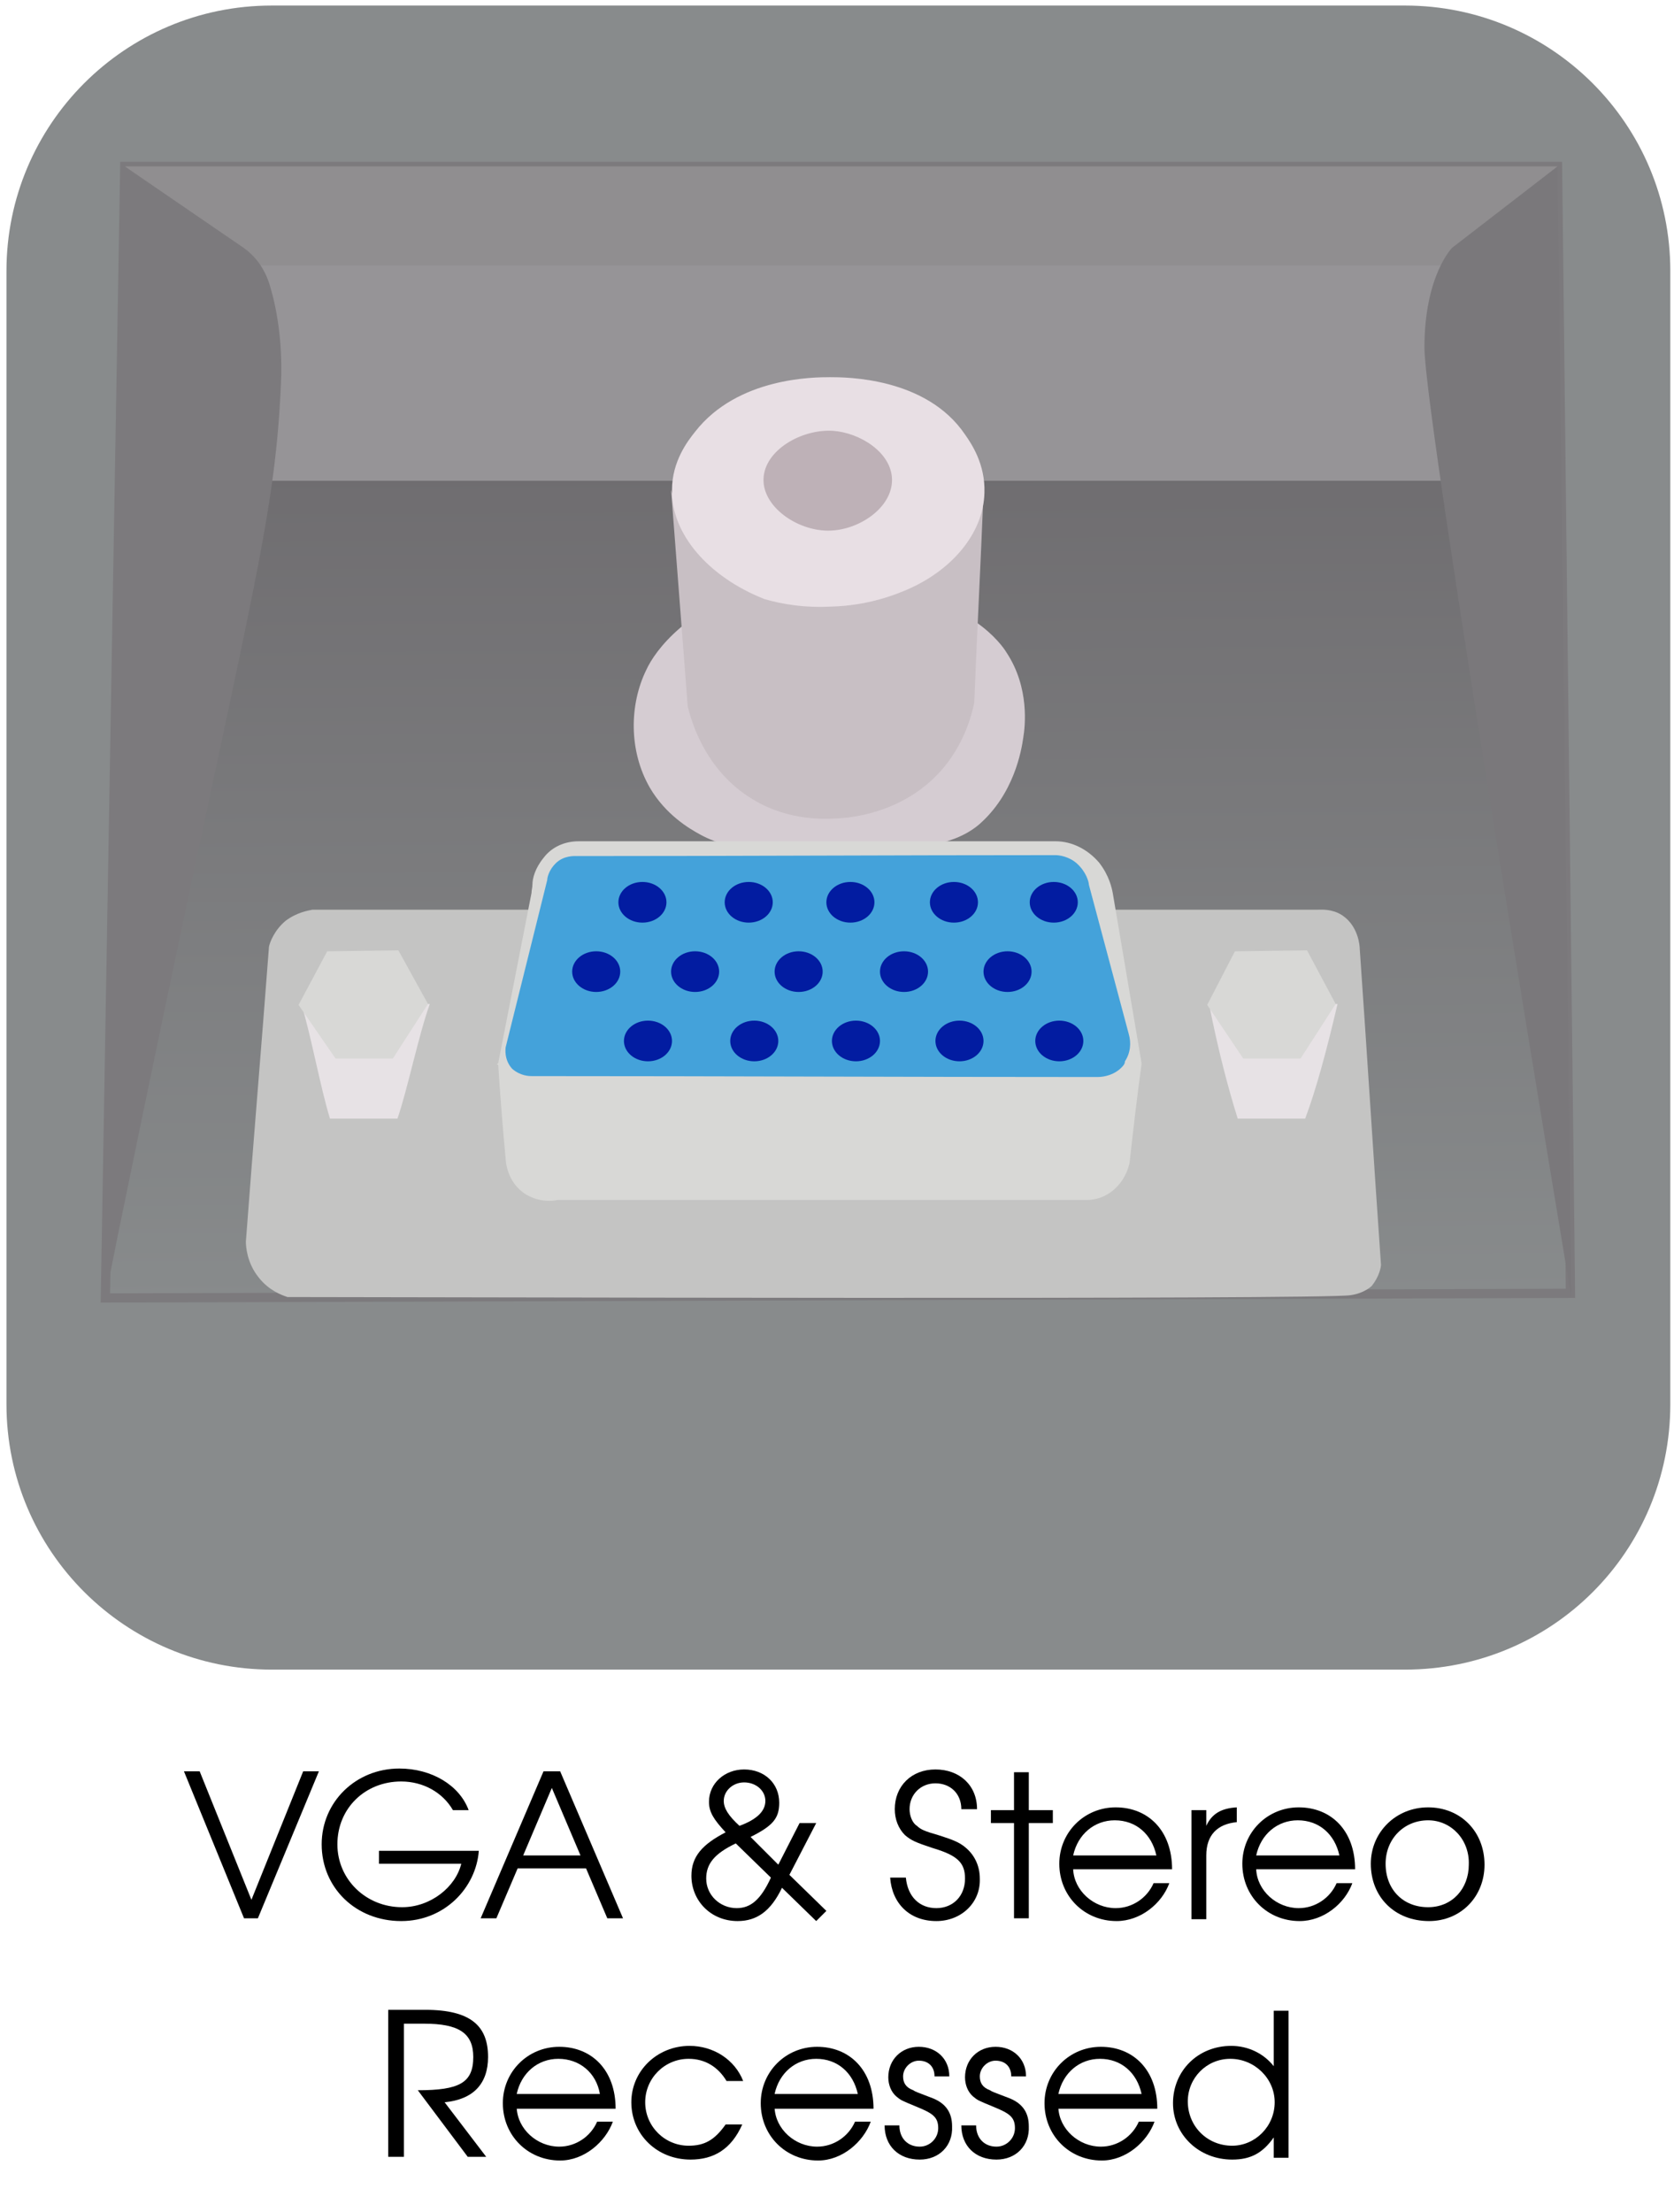 <?xml version="1.0" encoding="utf-8"?>
<!-- Generator: Adobe Illustrator 24.1.3, SVG Export Plug-In . SVG Version: 6.00 Build 0)  -->
<svg version="1.1" id="Layer_1" xmlns="http://www.w3.org/2000/svg" xmlns:xlink="http://www.w3.org/1999/xlink" x="0px" y="0px"
	 viewBox="0 0 181.1 239.3" style="enable-background:new 0 0 181.1 239.3;" xml:space="preserve">
<style type="text/css">
	.st0{fill:#888B8C;}
	.st1{fill:url(#SVGID_1_);}
	.st2{fill:#D5CCD2;}
	.st3{fill:none;stroke:#7C7A7D;stroke-miterlimit:10;}
	.st4{fill:#C4C4C3;}
	.st5{fill:#E7E2E5;}
	.st6{fill:#908E90;}
	.st7{fill:#969497;}
	.st8{fill:#7A787B;}
	.st9{fill:#7C7A7D;}
	.st10{fill:#D8D8D6;}
	.st11{fill:#44A2DA;}
	.st12{fill:#021CA1;}
	.st13{fill:#C8BFC4;}
	.st14{fill:#E8DFE4;}
	.st15{fill:#BEB1B7;}
</style>
<path class="st0" d="M152,180.6H29.4c-15.8,0-28.7-12.8-28.7-28.7V29.3c0-15.8,12.8-28.7,28.7-28.7H152c15.8,0,28.7,12.8,28.7,28.7
	v122.6C180.7,167.8,167.9,180.6,152,180.6z"/>
<linearGradient id="SVGID_1_" gradientUnits="userSpaceOnUse" x1="90.91" y1="43.535" x2="90.384" y2="133.261" gradientTransform="matrix(1 0 0 -1 0 184)">
	<stop  offset="0" style="stop-color:#888B8C"/>
	<stop  offset="0.999" style="stop-color:#6F6D70"/>
</linearGradient>
<path class="st1" d="M28.8,51.1c42.6,0.1,85.2,0.2,127.8,0.3c4.6,29.5,9.1,59,13.7,88.6l-158.6,0.9c-0.1-1.2-0.1-2.4-0.2-3.5
	c0.5-2.1,0.9-4.1,1.4-6.2C18.2,104.5,23.5,77.8,28.8,51.1z"/>
<path class="st2" d="M73.6,67.9c-2.1,1.8-3.2,3.5-3.7,4.6c-1.8,3.7-1.9,8.7,0.4,12.7c1.7,2.9,4.2,4.4,5.5,5.1
	c1.5,0.8,4.5,2.2,14.3,1.9c8.5-0.3,12.8-0.5,15.8-3c3.8-3.3,4.6-8,4.8-9.4c0.2-1.2,0.7-5.4-1.8-9.2c-0.3-0.5-1.3-1.9-3.3-3.3
	C99.1,62.6,83.1,60,73.6,67.9z"/>
<polygon class="st3" points="169.9,139.9 11.4,140.4 13.5,18 168.5,18 "/>
<path class="st4" d="M149.4,136.8c-0.8-11.4-1.5-22.8-2.3-34.2c0-0.2-0.1-2.4-1.9-3.6c-1.1-0.7-2.2-0.6-2.6-0.6
	c-36.3,0-72.6,0-108.8,0c-0.5,0.1-1.7,0.3-2.9,1.2c-1.2,1-1.7,2.3-1.8,2.8c-0.8,10.6-1.7,21.2-2.5,31.9c0,0.5,0.1,2.3,1.4,3.9
	c1.1,1.4,2.5,1.9,3.1,2.1c13.9,0,111.9,0.3,115-0.2c1.5-0.2,2.3-1,2.3-1C149.2,138.1,149.4,137.1,149.4,136.8z"/>
<path class="st5" d="M141.2,121c-2.4,0-4.9,0-7.3,0c-1-3.2-2.1-7.3-3.1-12.4h13.9C143.5,113.7,142.4,117.8,141.2,121z"/>
<polygon class="st6" points="13.5,18 28.2,28.7 157.2,28.7 168.5,18 "/>
<polygon class="st7" points="28.2,28.7 28.2,52 155.9,52 157.2,28.7 "/>
<path class="st8" d="M168.5,18l-11.4,8.8c0,0-3,3-3,10.8S170,140.4,170,140.4L168.5,18z"/>
<path class="st9" d="M13.5,18l12.7,8.7c1.5,1,2.5,2.5,3,4.2c0.7,2.3,1.4,6,1.2,10.5c-0.7,16.2-3.7,24.1-17.4,91
	c-0.1,0.4-1.6,8-1.6,8L13.5,18z"/>
<path class="st10" d="M53.9,115.2L53.9,115.2c0.2,3.1,0.5,7,0.8,10.1c0,0.2,0.1,2.6,2.2,3.9c1.5,0.9,3,0.7,3.4,0.6
	c19.1,0,38.1,0,57.2,0c0.4,0,1.8,0,3.1-1.2c1.2-1.1,1.5-2.4,1.6-2.8c0.4-3.6,0.8-7.1,1.3-10.7h-0.1c0.1,0,0.1-0.1,0.1-0.1l-3.1-18.3
	c-0.1-0.6-0.4-2-1.5-3.4c-1.2-1.4-2.9-2.3-4.7-2.3l-51.6,0c-1.5,0-2.9,0.6-3.8,1.8l0,0c-0.9,1.1-1.2,2.2-1.2,2.9
	c0,0.3-0.1,0.6-0.1,0.9c-1.2,6.1-2.4,12.3-3.6,18.4C53.7,115.1,53.8,115.2,53.9,115.2z"/>
<path class="st11" d="M121.3,115.5c-0.7,0.7-1.7,1-2.6,1c-20.4,0-40.8-0.1-61.2-0.1c-0.2,0-1.2,0-2.1-0.8c-0.9-1-0.7-2.2-0.7-2.3
	c1.5-6,3-12.1,4.5-18.1c0-0.3,0.2-1.1,0.9-1.8c0.9-0.9,2.1-0.8,2.3-0.8c17.3,0,34.5-0.1,51.8-0.1c0.3,0,1.4,0.1,2.3,0.9
	c1,0.9,1.3,2,1.3,2.3l4.3,16.1c0.3,1,0.2,2.1-0.4,3C121.7,115.1,121.5,115.3,121.3,115.5L121.3,115.5z"/>
<ellipse class="st12" cx="109" cy="105.1" rx="2.6" ry="2.2"/>
<ellipse class="st12" cx="97.8" cy="105.1" rx="2.6" ry="2.2"/>
<ellipse class="st12" cx="86.4" cy="105.1" rx="2.6" ry="2.2"/>
<ellipse class="st12" cx="75.2" cy="105.1" rx="2.6" ry="2.2"/>
<ellipse class="st12" cx="70.1" cy="112.6" rx="2.6" ry="2.2"/>
<ellipse class="st12" cx="81.6" cy="112.6" rx="2.6" ry="2.2"/>
<ellipse class="st12" cx="92.6" cy="112.6" rx="2.6" ry="2.2"/>
<ellipse class="st12" cx="103.8" cy="112.6" rx="2.6" ry="2.2"/>
<ellipse class="st12" cx="114.6" cy="112.6" rx="2.6" ry="2.2"/>
<ellipse class="st12" cx="69.5" cy="97.6" rx="2.6" ry="2.2"/>
<ellipse class="st12" cx="81" cy="97.6" rx="2.6" ry="2.2"/>
<ellipse class="st12" cx="92" cy="97.6" rx="2.6" ry="2.2"/>
<ellipse class="st12" cx="103.2" cy="97.6" rx="2.6" ry="2.2"/>
<ellipse class="st12" cx="114" cy="97.6" rx="2.6" ry="2.2"/>
<ellipse class="st12" cx="64.5" cy="105.1" rx="2.6" ry="2.2"/>
<g>
	<polygon class="st10" points="134.5,114.5 140.7,114.5 144.5,108.6 141.4,102.8 133.6,102.9 130.6,108.7 	"/>
</g>
<path class="st5" d="M43,121c-2.4,0-4.9,0-7.3,0c-1-3.2-2.1-9.2-3.1-12.4h13.9C45.3,111.9,44.1,117.8,43,121z"/>
<g>
	<polygon class="st10" points="36.3,114.5 42.5,114.5 46.3,108.6 43.1,102.8 35.4,102.9 32.3,108.7 	"/>
</g>
<path class="st13" d="M72.6,53c0.6,7.8,1.2,15.6,1.8,23.4c0.3,1.2,1.7,6.9,7.1,10.1c4,2.4,8,2.1,9.5,2c1.4-0.1,7.2-0.7,11.2-5.6
	c2.1-2.6,2.9-5.4,3.2-6.9c0.3-7.6,0.7-15.1,1-22.7c-0.5,1.6-1.6,4.4-4.1,7c-4.7,4.9-10.8,5.3-12.3,5.3c-1.5,0.1-7.6,0.2-12.6-4.5
	C74.2,58.1,73.1,54.6,72.6,53z"/>
<path class="st14" d="M89.8,40.8c-1.7,0-10,0-14.6,5.9c-0.8,1-2.5,3.2-2.5,6.3c-0.1,4.7,3.9,9.4,10,11.8c1.7,0.5,4.3,1,7.4,0.8
	c3.2-0.1,5.8-0.9,7.5-1.6c5.3-2.1,8.8-6.3,8.9-10.7c0.1-3.1-1.4-5.3-2.1-6.3C100.2,40.8,91.5,40.8,89.8,40.8z"/>
<path class="st15" d="M82.6,51.8c-0.1,3,3.6,5.6,7,5.6c3.3,0,7-2.5,6.9-5.6c-0.1-2.9-3.5-5-6.4-5.2C86.7,46.4,82.7,48.7,82.6,51.8z"
	/>
<g>
	<path d="M27.9,207.5h-1.5l-6.5-15.9h1.7l5.6,13.9l5.6-13.9h1.7L27.9,207.5z"/>
	<path d="M43.4,207.8c-4.9,0-8.6-3.6-8.6-8.3c0-4.6,3.7-8.2,8.4-8.2c3.5,0,6.5,1.8,7.5,4.5H49c-1.1-1.9-3.2-3.1-5.6-3.1
		c-3.9,0-6.9,2.9-6.9,6.8c0,3.8,3.1,6.8,7,6.8c3.1,0,5.8-2.2,6.4-4.7h-8.9v-1.4h10.8C51.5,204.2,48.1,207.8,43.4,207.8z"/>
	<path d="M65.7,207.5l-2.3-5.4H56l-2.3,5.4H52l6.8-15.9h1.8l6.8,15.9H65.7z M59.7,193.4l-3.1,7.3h6.2L59.7,193.4z"/>
	<path d="M88.3,207.8l-3.7-3.6c-1.2,2.5-2.7,3.6-4.8,3.6c-2.9,0-5-2.2-5-4.9c0-2.1,1.2-3.4,3.7-4.7c-1.3-1.4-1.8-2.2-1.8-3.3
		c0-2,1.7-3.5,3.8-3.5c2.2,0,3.8,1.5,3.8,3.6c0,1.7-0.7,2.5-3.1,3.7l3,3l2.3-4.5h1.8l-2.9,5.6l4,3.9L88.3,207.8z M79.6,199.4
		c-2.3,1.1-3.2,2.2-3.2,3.8c0,1.8,1.5,3.2,3.3,3.2c1.5,0,2.6-0.9,3.7-3.3L79.6,199.4z M80.5,192.8c-1.2,0-2.2,0.9-2.2,2
		c0,0.8,0.5,1.6,1.7,2.7c1.9-0.7,2.8-1.6,2.8-2.7C82.8,193.7,81.8,192.8,80.5,192.8z"/>
	<path d="M101.3,207.8c-2.9,0-4.8-1.9-5-4.7H98c0.2,2.1,1.5,3.3,3.3,3.3c1.8,0,3.1-1.3,3.1-3.2c0-1.7-0.8-2.5-3.5-3.3
		c-1.8-0.6-2.3-0.8-3-1.4c-0.7-0.7-1.1-1.7-1.1-2.8c0-2.5,1.8-4.3,4.4-4.3c2.6,0,4.5,1.7,4.5,4.3H104c0-1.7-1.2-2.8-2.8-2.8
		c-1.6,0-2.8,1.2-2.8,2.8c0,0.7,0.3,1.5,0.8,1.8c0.4,0.4,0.9,0.6,2.3,1c1.6,0.5,2.3,0.8,2.9,1.3c1,0.8,1.6,2,1.6,3.4
		C106.1,205.8,104,207.8,101.3,207.8z"/>
	<path d="M111.3,197.2v10.3h-1.6v-10.3h-2.5v-1.4h2.5v-4.1h1.6v4.1h2.6v1.4H111.3z"/>
	<path d="M116.1,202.2c0.1,2.3,2.2,4.2,4.6,4.2c1.8,0,3.4-1.1,4.1-2.7h1.7c-0.8,2.2-3.1,4.1-5.7,4.1c-3.5,0-6.2-2.7-6.2-6.2
		c0-3.4,2.7-6.1,6.1-6.1c3.5,0,6.1,2.5,6.1,6.7H116.1z M120.6,196.9c-2.2,0-4,1.5-4.5,3.8h9C124.6,198.4,122.9,196.9,120.6,196.9z"
		/>
	<path d="M130.5,200.7v6.9h-1.6v-11.8h1.6v1.7c0.6-1.3,1.6-1.9,3.3-2v1.6C131.7,197.3,130.5,198.5,130.5,200.7z"/>
	<path d="M135.9,202.2c0.1,2.3,2.2,4.2,4.6,4.2c1.8,0,3.4-1.1,4.1-2.7h1.7c-0.8,2.2-3.1,4.1-5.7,4.1c-3.5,0-6.2-2.7-6.2-6.2
		c0-3.4,2.7-6.1,6.1-6.1c3.5,0,6.1,2.5,6.1,6.7H135.9z M140.4,196.9c-2.2,0-4,1.5-4.5,3.8h9C144.4,198.4,142.7,196.9,140.4,196.9z"
		/>
	<path d="M154.6,207.8c-3.7,0-6.3-2.6-6.3-6.2c0-3.4,2.7-6.1,6.2-6.1c3.5,0,6.1,2.6,6.1,6.2C160.6,205.2,158,207.8,154.6,207.8z
		 M154.5,196.9c-2.6,0-4.6,2-4.6,4.7c0,2.8,1.9,4.7,4.6,4.7c2.6,0,4.4-2,4.4-4.6C159,199,157,196.9,154.5,196.9z"/>
	<path d="M48.1,227.4l4.5,5.9h-2l-5.4-7.2c4.5,0,6-0.8,6-3.6c0-2.6-1.6-3.6-5.3-3.6h-2.2v14.4H42v-15.9H46c5,0,6.8,1.8,6.8,5.1
		C52.8,225.4,51.2,227.1,48.1,227.4z"/>
	<path d="M55.9,228c0.1,2.3,2.2,4.2,4.6,4.2c1.8,0,3.4-1.1,4.1-2.7h1.7c-0.8,2.2-3.1,4.2-5.7,4.2c-3.5,0-6.2-2.7-6.2-6.2
		c0-3.4,2.7-6.1,6.1-6.1c3.5,0,6.1,2.5,6.1,6.7H55.9z M60.4,222.7c-2.2,0-4,1.5-4.5,3.8h9C64.5,224.2,62.7,222.7,60.4,222.7z"/>
	<path d="M74.7,233.6c-3.6,0-6.4-2.7-6.4-6.2c0-3.4,2.8-6.1,6.3-6.1c2.6,0,4.9,1.5,5.8,3.8h-1.8c-0.9-1.5-2.3-2.4-4.1-2.4
		c-2.6,0-4.7,2.1-4.7,4.7c0,2.6,2.1,4.7,4.7,4.7c1.7,0,2.8-0.6,4-2.3h1.8C79.1,232.5,77.2,233.6,74.7,233.6z"/>
	<path d="M83.8,228c0.1,2.3,2.2,4.2,4.6,4.2c1.8,0,3.4-1.1,4.1-2.7h1.7c-0.8,2.2-3.1,4.2-5.7,4.2c-3.5,0-6.2-2.7-6.2-6.2
		c0-3.4,2.7-6.1,6.1-6.1c3.5,0,6.1,2.5,6.1,6.7H83.8z M88.3,222.7c-2.2,0-4,1.5-4.5,3.8h9C92.3,224.2,90.6,222.7,88.3,222.7z"/>
	<path d="M99.5,233.6c-2.3,0-3.8-1.5-3.8-3.7h1.6c0,1.4,0.9,2.3,2.2,2.3c1.1,0,2-0.9,2-2c0-1.2-0.6-1.6-2.3-2.3
		c-1.7-0.7-1.7-0.7-2.2-1.1c-0.6-0.5-0.9-1.3-0.9-2.1c0-1.9,1.4-3.3,3.3-3.3c1.9,0,3.3,1.3,3.3,3.2h-1.6c0-1.1-0.7-1.7-1.7-1.7
		c-0.9,0-1.7,0.8-1.7,1.7c0,0.7,0.3,1.2,1.1,1.5c0.3,0.2,0.4,0.2,2.2,0.9c1.4,0.6,2,1.6,2,3C103.1,232.1,101.6,233.6,99.5,233.6z"/>
	<path d="M107.8,233.6c-2.3,0-3.8-1.5-3.8-3.7h1.6c0,1.4,0.9,2.3,2.2,2.3c1.1,0,2-0.9,2-2c0-1.2-0.6-1.6-2.3-2.3
		c-1.7-0.7-1.7-0.7-2.2-1.1c-0.6-0.5-0.9-1.3-0.9-2.1c0-1.9,1.4-3.3,3.3-3.3c1.9,0,3.3,1.3,3.3,3.2h-1.6c0-1.1-0.7-1.7-1.7-1.7
		c-0.9,0-1.7,0.8-1.7,1.7c0,0.7,0.3,1.2,1.1,1.5c0.3,0.2,0.4,0.2,2.2,0.9c1.4,0.6,2,1.6,2,3C111.4,232.1,109.9,233.6,107.8,233.6z"
		/>
	<path d="M114.5,228c0.1,2.3,2.2,4.2,4.6,4.2c1.8,0,3.4-1.1,4.1-2.7h1.7c-0.8,2.2-3.1,4.2-5.7,4.2c-3.5,0-6.2-2.7-6.2-6.2
		c0-3.4,2.7-6.1,6.1-6.1c3.5,0,6.1,2.5,6.1,6.7H114.5z M119,222.7c-2.2,0-4,1.5-4.5,3.8h9C123,224.2,121.3,222.7,119,222.7z"/>
	<path d="M137.8,233.3v-2.1c-1.2,1.7-2.5,2.4-4.5,2.4c-3.6,0-6.4-2.7-6.4-6.1c0-3.5,2.7-6.2,6.3-6.2c1.8,0,3.5,0.8,4.6,2.2v-6h1.6
		v15.9H137.8z M133.1,222.7c-2.6,0-4.6,2.1-4.6,4.6c0,2.7,2.1,4.8,4.8,4.8c2.5,0,4.6-2.1,4.6-4.7S135.7,222.7,133.1,222.7z"/>
</g>
</svg>
